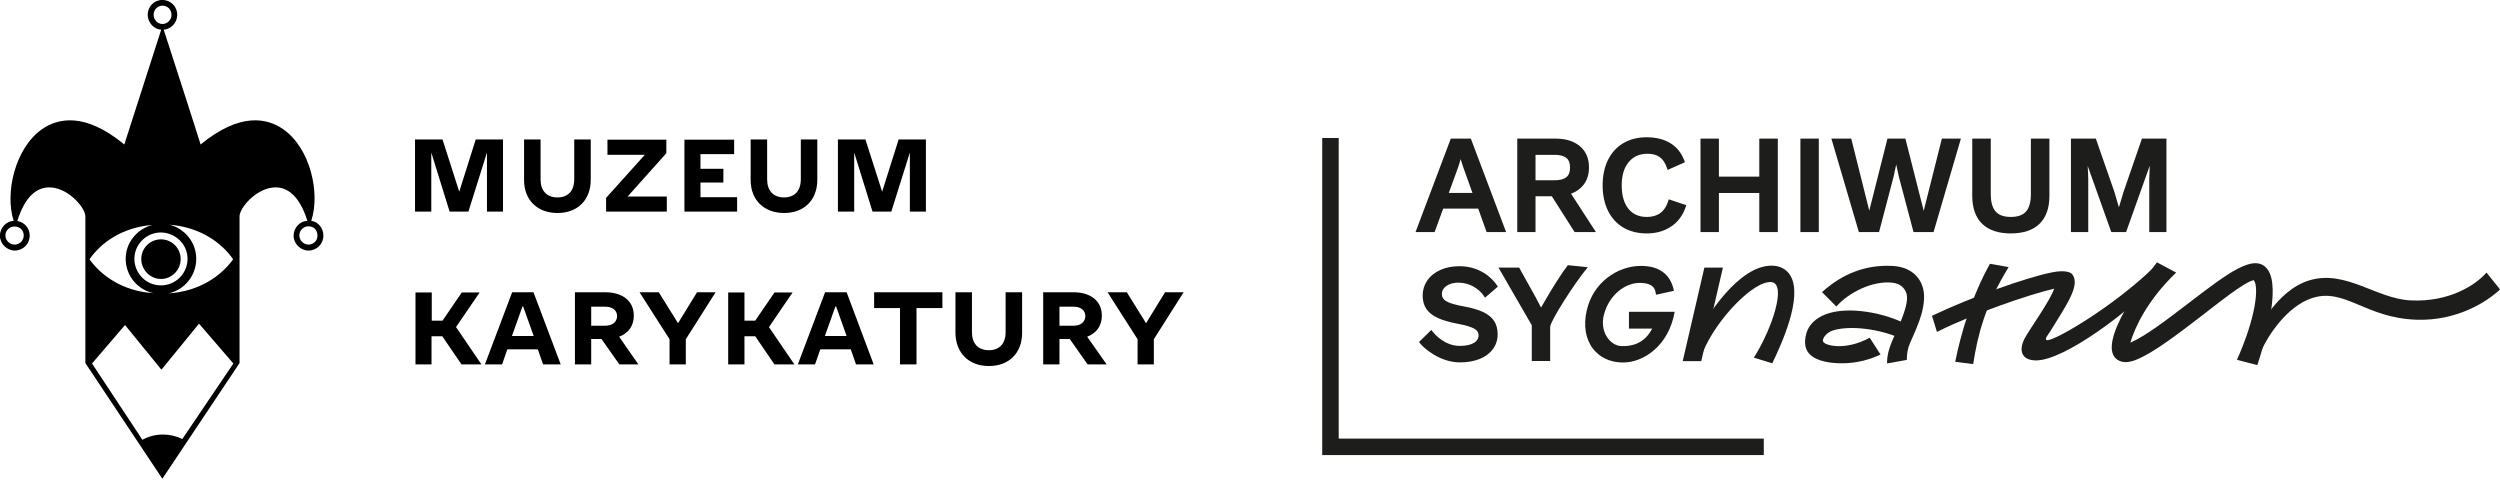 <?xml version="1.0" encoding="UTF-8" standalone="no"?>
<!-- Created with Inkscape (http://www.inkscape.org/) -->

<svg
   width="166.964mm"
   height="32.027mm"
   viewBox="0 0 166.964 32.027"
   version="1.1"
   id="svg5"
   inkscape:version="1.1 (c68e22c387, 2021-05-23)"
   sodipodi:docname="logo.svg"
   xmlns:inkscape="http://www.inkscape.org/namespaces/inkscape"
   xmlns:sodipodi="http://sodipodi.sourceforge.net/DTD/sodipodi-0.dtd"
   xmlns="http://www.w3.org/2000/svg"
   xmlns:svg="http://www.w3.org/2000/svg">
  <sodipodi:namedview
     id="namedview7"
     pagecolor="#ffffff"
     bordercolor="#666666"
     borderopacity="1.0"
     inkscape:pageshadow="2"
     inkscape:pageopacity="0.0"
     inkscape:pagecheckerboard="0"
     inkscape:document-units="mm"
     showgrid="false"
     showguides="true"
     inkscape:guide-bbox="true"
     inkscape:zoom="0.94867184"
     inkscape:cx="288.2978"
     inkscape:cy="230.32201"
     inkscape:window-width="1920"
     inkscape:window-height="1129"
     inkscape:window-x="1912"
     inkscape:window-y="-8"
     inkscape:window-maximized="1"
     inkscape:current-layer="layer1">
    <sodipodi:guide
       position="75.459,22.771"
       orientation="0,-1"
       id="guide957" />
    <sodipodi:guide
       position="54.523,7.647"
       orientation="0,-1"
       id="guide1073" />
  </sodipodi:namedview>
  <defs
     id="defs2" />
  <g
     inkscape:label="Warstwa 1"
     inkscape:groupmode="layer"
     id="layer1"
     transform="translate(-7.374,-101.327)">
    <g
       id="g844"
       transform="matrix(0.153,0,0,0.153,3.788,98.416)"
       style="stroke-width:1.727">
	<path
   class="st0"
   d="m 93.7,140.8 c 4.8,0 8.6,-4 8.6,-8.7 0,-4.8 -3.9,-8.6 -8.6,-8.6 -4.8,0 -8.6,3.9 -8.6,8.6 0,4.7 3.9,8.7 8.6,8.7 z m 64.4,-15 c -2.1,0 -4,-1.8 -4,-4 0,-2.2 1.8,-4 4,-4 2.3,0 3.9,1.7 3.9,4 0.1,2.2 -1.7,4 -3.9,4 z m -32.9,6.4 c 0,-0.1 0,-0.1 0,0 -5.1,7.1 -14.5,14 -28.2,14.9 6.9,-1.5 12.1,-7.7 12.1,-15.1 0,-7.2 -5,-13.2 -11.7,-14.9 13.5,1.1 22.8,7.9 27.8,15.1 0,-0.1 0,-0.1 0,-0.1 z M 103,210.7 c -2.5,-1.3 -5.4,-2 -8.4,-2 -3.3,0 -6.3,0.8 -9,2.3 l -22,-33.3 14.4,-16.8 15.9,19.5 16.4,-20.1 15,17.4 z M 62.5,132.2 v -0.1 c 0,0 0,0 0,0.1 4.9,-7.1 14.1,-13.9 27.5,-15 -6.7,1.7 -11.7,7.7 -11.7,14.8 0,7.4 5.2,13.5 12.1,15 -13.6,-0.9 -22.9,-7.8 -27.9,-14.8 0,-0.1 0,-0.1 0,0 z m 42.8,-0.2 c 0,6.4 -5.2,11.6 -11.6,11.6 -6.4,0 -11.6,-5.2 -11.6,-11.6 0,-6.3 5.2,-11.5 11.6,-11.5 6.4,0.1 11.6,5.2 11.6,11.5 z M 91.6,28.3 c -0.7,-0.8 -1.1,-1.7 -1.1,-2.8 0,-2.2 1.7,-4 3.8,-4 2.3,0 4,1.7 4,4 0,2.2 -1.8,4 -4,4 -1,0 -2,-0.5 -2.7,-1.2 z m -57.8,93.5 c 0,2.2 -1.8,4 -4,4 -2.1,0 -4,-1.8 -4,-4 0,-1.1 0.4,-2.1 1.2,-2.8 0.7,-0.7 1.7,-1.1 2.8,-1.1 2.3,0 4,1.7 4,3.9 z m 125.5,-6.4 c 4,-11.9 -0.3,-31.7 -12.3,-40 -6.9,-4.8 -18.7,-7.5 -36,6.7 C 110.6,80.5 96.2,36 94.9,32 c 3.3,-0.3 5.9,-3.1 5.9,-6.5 0,-3.7 -2.9,-6.5 -6.5,-6.5 -3.6,0 -6.4,2.9 -6.4,6.5 0,1.7 0.7,3.3 1.9,4.6 1.1,1.1 2.5,1.8 4,1.9 -1.3,4 -15.6,48.5 -16.1,50.1 -17.2,-14.2 -29,-11.5 -35.9,-6.7 -11.9,8.3 -16.3,28.1 -12.4,40 -1.5,0.1 -3,0.8 -4.1,1.9 -1.2,1.2 -1.9,2.9 -1.9,4.6 0,3.5 3,6.5 6.5,6.5 3.6,0 6.5,-2.9 6.5,-6.5 0,-3.3 -2.3,-5.9 -5.4,-6.4 3.2,-10.4 8.5,-15.4 15.3,-14.6 7.6,0.9 14.2,8.8 14.4,12.4 v 64.2 L 94.3,228 128,177.5 v -64.2 c 0.2,-3.6 6.8,-11.5 14.4,-12.4 6.7,-0.8 12,4.2 15.2,14.5 -3.4,0.2 -6,3.1 -6,6.5 0,3.5 3,6.5 6.5,6.5 3.6,0 6.5,-2.9 6.5,-6.5 0,-3.3 -2.2,-6 -5.3,-6.5 z"
   id="path838"
   style="stroke-width:1.727" />

	<path
   d="m 204.7,178.1 h 7.1 v -12.3 h 4.7 l 8.4,12.3 h 8.7 l -11.1,-16.3 10.3,-15.1 H 225 l -8.4,12.3 h -4.7 v -12.3 h -7.1 v 31.4 z m 30.4,0 h 7.5 l 2.3,-6.6 h 13.3 l 2.3,6.6 h 7.7 L 256.3,146.6 H 247 Z m 11.8,-12.4 4.6,-12.9 h 0.3 l 4.6,12.9 z m 27.5,12.4 h 7.1 V 167 h 4.5 l 7.8,11.1 h 8.3 L 293.7,166 c 4,-1.5 6.4,-4.7 6.4,-9.2 0,-6.3 -4.8,-10.2 -12.5,-10.2 h -13.2 z m 7.1,-16.9 v -8.3 h 6.2 c 3.1,0 5.1,1.6 5.1,4.1 0,2.5 -2,4.2 -5.1,4.2 z m 34.1,16.9 h 7.2 v -11 l 13,-20.5 h -8.1 l -8.3,13.5 -8.4,-13.5 h -8.4 l 13.1,20.5 v 11 z m 25.7,0 h 7.1 v -12.3 h 4.7 l 8.4,12.3 h 8.7 l -11.1,-16.3 10.3,-15.1 h -7.9 l -8.4,12.3 h -4.7 v -12.3 h -7.1 z m 30.4,0 h 7.5 l 2.3,-6.6 h 13.3 l 2.3,6.6 h 7.7 L 393,146.6 h -9.4 z m 11.8,-12.4 4.6,-12.9 h 0.3 l 4.6,12.9 z m 32.8,12.4 h 7.2 v -24.6 h 11.3 v -6.9 H 405 v 6.9 h 11.3 z m 38.8,0.7 c 8.8,0 14.5,-5.7 14.5,-14.5 v -17.7 h -7.2 V 164 c 0,5 -2.7,7.9 -7.3,7.9 -4.7,0 -7.4,-2.9 -7.4,-7.9 v -17.4 h -7.2 v 17.7 c 0.1,8.8 5.8,14.5 14.6,14.5 z m 23.7,-0.7 h 7.1 V 167 h 4.5 l 7.8,11.1 h 8.3 L 498,166 c 4,-1.5 6.4,-4.7 6.4,-9.2 0,-6.3 -4.8,-10.2 -12.4,-10.2 h -13.2 z m 7.1,-16.9 v -8.3 h 6.2 c 3.1,0 5.1,1.6 5.1,4.1 0,2.5 -2,4.2 -5.1,4.2 z m 34,16.9 h 7.2 v -11 l 13,-20.5 H 532 l -8.3,13.5 -8.4,-13.5 h -8.4 l 13.1,20.5 v 11 z"
   id="path840"
   style="stroke-width:1.727" />

	<path
   d="m 204.7,111.4 h 7 V 85.6 l 8,25.8 h 8.2 L 236,85.6 v 25.8 h 7 V 79.9 h -11.9 l -7.2,22.8 -7.3,-22.8 h -12 v 31.5 z m 62.1,0.6 c 8.8,0 14.5,-5.7 14.5,-14.5 V 79.9 h -7.2 v 17.4 c 0,5 -2.7,7.9 -7.3,7.9 -4.7,0 -7.4,-2.9 -7.4,-7.9 V 79.9 h -7.2 v 17.7 c 0,8.7 5.7,14.4 14.6,14.4 z m 21.2,-0.6 h 26.5 v -6.6 H 297.4 L 314.3,85.9 V 80 h -25.7 v 6.6 h 16.3 L 288,105.4 Z m 34.2,0 h 23 v -6.3 h -16 v -6.4 h 10 v -6 h -10 v -6.4 h 14.7 V 80 h -21.7 z m 43.5,0.6 c 8.8,0 14.5,-5.7 14.5,-14.5 V 79.9 H 373 v 17.4 c 0,5 -2.7,7.9 -7.3,7.9 -4.7,0 -7.4,-2.9 -7.4,-7.9 V 79.9 h -7.2 v 17.7 c 0,8.7 5.8,14.4 14.6,14.4 z m 23.6,-0.6 h 7 V 85.6 l 8,25.8 h 8.2 l 8.1,-25.8 v 25.8 h 7 V 79.9 h -11.9 l -7.2,22.8 -7.3,-22.8 h -12 v 31.5 z"
   id="path842"
   style="stroke-width:1.727" />

</g>
    <g
       id="g918"
       transform="matrix(0.185,0,0,0.185,16.656,48.178)"
       style="stroke-width:1.43">
	<g
   id="g896"
   style="stroke-width:1.43">
		<g
   id="g858"
   style="stroke-width:1.43">
			<path
   fill="#1d1d1b"
   d="M 493.539,371.071 H 486.5 l -3.038,-8.477 H 470.82 l -3.088,8.477 h -6.89 l 12.729,-33.738 h 7.239 z m -20.691,-14.135 h 8.546 l -3.39,-9.455 -0.872,-2.762 -0.791,2.629 z"
   id="path856"
   style="stroke-width:1.967" />

		</g>

		<g
   id="g862"
   style="stroke-width:1.43">
			<path
   fill="#1d1d1b"
   d="m 525.959,371.071 h -7.695 l -8.233,-12.935 h -5.876 v 12.935 h -6.591 v -33.738 h 13.88 c 3.647,0 6.587,0.923 8.732,2.739 2.181,1.848 3.286,4.424 3.286,7.662 0,2.467 -0.651,4.564 -1.935,6.232 -1.111,1.45 -2.64,2.541 -4.549,3.258 z m -21.805,-18.696 h 6.848 c 1.946,0 3.396,-0.382 4.309,-1.138 0.885,-0.733 1.314,-1.863 1.314,-3.455 0,-1.592 -0.43,-2.722 -1.314,-3.455 -0.913,-0.756 -2.363,-1.138 -4.309,-1.138 h -6.848 z"
   id="path860"
   style="stroke-width:1.967" />

		</g>

		<g
   id="g866"
   style="stroke-width:1.43">
			<path
   fill="#1d1d1b"
   d="m 544.323,371.562 c -3.216,0 -6.055,-0.709 -8.438,-2.104 -2.396,-1.405 -4.27,-3.449 -5.566,-6.075 -1.282,-2.6 -1.934,-5.687 -1.934,-9.179 0,-3.492 0.651,-6.581 1.934,-9.178 1.297,-2.628 3.17,-4.673 5.566,-6.076 2.385,-1.399 5.207,-2.106 8.39,-2.106 3.348,0 6.215,0.711 8.521,2.11 2.332,1.418 4.038,3.531 5.069,6.282 l 0.23,0.616 -6.249,2.783 -0.247,-0.725 c -0.603,-1.777 -1.474,-3.091 -2.59,-3.897 -1.115,-0.807 -2.609,-1.216 -4.441,-1.216 -2.848,0 -5.055,0.97 -6.744,2.964 -1.694,2.001 -2.554,4.84 -2.554,8.443 0,3.64 0.82,6.491 2.439,8.477 1.605,1.97 3.785,2.927 6.662,2.927 1.931,0 3.563,-0.479 4.854,-1.43 1.291,-0.951 2.236,-2.38 2.81,-4.248 l 0.21,-0.687 6.342,2.114 -0.225,0.664 c -1.025,3.045 -2.808,5.422 -5.298,7.074 -2.474,1.637 -5.415,2.467 -8.741,2.467 z"
   id="path864"
   style="stroke-width:1.967" />

		</g>

		<g
   id="g870"
   style="stroke-width:1.43">
			<path
   fill="#1d1d1b"
   d="m 591.624,371.071 h -6.689 v -14.112 h -14.578 v 14.112 h -6.64 v -33.738 h 6.64 v 13.722 h 14.578 v -13.722 h 6.689 z"
   id="path868"
   style="stroke-width:1.967" />

		</g>

		<g
   id="g874"
   style="stroke-width:1.43">
			<path
   fill="#1d1d1b"
   d="m 606.422,371.071 h -6.64 v -33.738 h 6.64 z"
   id="path872"
   style="stroke-width:1.967" />

		</g>

		<g
   id="g878"
   style="stroke-width:1.43">
			<path
   fill="#1d1d1b"
   d="m 647.851,371.071 h -7.235 l -5.283,-19.923 -0.967,-4.451 -0.959,4.419 -5.239,19.954 h -7.285 l -9.918,-33.738 h 7.163 l 6.514,26.011 6.56,-26.011 h 6.479 l 6.608,26.072 6.563,-26.072 h 6.866 z"
   id="path876"
   style="stroke-width:1.967" />

		</g>

		<g
   id="g882"
   style="stroke-width:1.43">
			<path
   fill="#1d1d1b"
   d="m 675.748,371.562 c -4.48,0 -7.957,-1.161 -10.336,-3.455 -2.385,-2.297 -3.594,-5.707 -3.594,-10.131 v -20.644 h 6.689 v 20.006 c 0,2.882 0.592,5.008 1.76,6.323 1.146,1.291 2.989,1.945 5.48,1.945 2.49,0 4.334,-0.654 5.48,-1.945 1.167,-1.314 1.759,-3.44 1.759,-6.323 v -20.006 h 6.689 v 20.644 c 0,4.424 -1.209,7.834 -3.595,10.131 -2.376,2.294 -5.852,3.455 -10.332,3.455 z"
   id="path880"
   style="stroke-width:1.967" />

		</g>

		<g
   id="g886"
   style="stroke-width:1.43">
			<path
   fill="#1d1d1b"
   d="m 731.917,371.071 h -6.199 v -19.416 l 0.175,-4.544 -8.539,23.96 h -5.348 l -8.511,-23.88 0.195,4.433 10e-4,19.447 h -6.248 v -33.738 h 8.986 l 6.681,19.188 1.649,5.629 1.677,-5.6 6.64,-19.217 h 8.841 z"
   id="path884"
   style="stroke-width:1.967" />

		</g>

		<g
   id="g890"
   style="stroke-width:1.43">
			<path
   fill="#1d1d1b"
   d="m 476.896,418.115 c -7.327,0 -13.363,-5.241 -14.801,-7.367 l 4.455,-4.35 c 1.434,2.026 5.104,5.762 10.298,5.762 2.179,0 3.896,-0.37 5.102,-1.099 1.109,-0.67 1.648,-1.59 1.648,-2.81 0,-0.92 -0.475,-1.652 -1.451,-2.243 -1.114,-0.673 -3.14,-1.284 -6.017,-1.822 -3.016,-0.565 -5.462,-1.274 -7.27,-2.112 -1.875,-0.867 -3.267,-1.972 -4.136,-3.285 -0.874,-1.319 -1.317,-2.933 -1.317,-4.798 0,-1.96 0.552,-3.772 1.64,-5.388 1.079,-1.604 2.65,-2.888 4.672,-3.821 1.995,-0.92 4.344,-1.388 6.981,-1.388 7.625,0 12.022,4.571 13.523,6.887 l 0.323,0.499 -4.637,3.986 c -1.086,-2.056 -4.298,-5.204 -9.161,-5.417 -2.09,-0.092 -3.718,0.409 -4.834,1.216 -1.058,0.765 -1.572,1.711 -1.572,2.888 0,1.061 0.487,1.887 1.488,2.521 1.126,0.718 3.218,1.351 6.217,1.887 2.955,0.532 5.346,1.218 7.106,2.042 1.827,0.852 3.185,1.941 4.037,3.237 0.856,1.304 1.291,2.925 1.291,4.818 0,2.039 -0.591,3.862 -1.758,5.418 -1.151,1.535 -2.778,2.726 -4.834,3.538 -2.017,0.795 -4.371,1.201 -6.993,1.201 z"
   id="path888"
   style="stroke-width:1.967" />

		</g>

		<g
   id="g894"
   style="stroke-width:1.43">
			<path
   fill="#1d1d1b"
   d="m 509.448,417.625 h -6.642 V 404.717 L 490.78,383.886 h 7.451 l 5.982,10.747 1.938,3.688 c 0,0 5.609,-9.997 9.67,-15.299 l 7.206,0.746 c -4.804,5.712 -13.579,19.521 -13.579,21.514 z"
   id="path892"
   style="stroke-width:1.967" />

		</g>

	</g>

	<path
   fill="#1d1d1b"
   d="m 535.82,418.154 c -0.268,0 -0.532,-0.006 -0.797,-0.016 -4.202,-0.165 -7.806,-1.937 -10.146,-4.99 -2.67,-3.482 -3.468,-8.361 -2.247,-13.734 2.382,-10.485 11.224,-15.69 18.432,-16.09 7.314,-0.397 11.811,2.689 13.057,8.948 l -6.496,1.437 c -0.156,-1.84 -0.624,-4.396 -6.205,-4.271 -4.895,0.109 -10.629,4.207 -12.552,11.394 -1.665,6.222 2.231,11.234 6.223,11.397 3.804,0.156 8.349,-0.859 11.193,-6.315 h -8.397 v -6.057 h 16.512 c -2.192,12.434 -11.391,18.297 -18.577,18.297 z"
   id="path898"
   style="stroke-width:1.967" />

	<path
   fill="#1d1d1b"
   d="m 589.611,418.458 -6.634,-2.053 c 6.638,-10.478 11.887,-26.597 6.414,-27.263 -6.297,-0.767 -19.945,13.326 -24.842,25.299 l -4.615,-1.826 c 6.097,-11.954 17.716,-29.404 29.447,-29.42 0.005,0 0.01,0 0.016,0 2.957,0 5.35,1.255 6.735,3.536 4.799,7.894 -3.576,25.612 -6.521,31.727 z"
   id="path900"
   style="stroke-width:1.967" />

	<path
   fill="#1d1d1b"
   d="m 614.794,418.443 c -4.424,0 -8.685,-0.782 -11.13,-2.783 -2.37,-1.94 -2.591,-4.739 -1.775,-7.888 0.821,-3.175 3.432,-5.628 6.901,-6.979 8.443,-3.283 22.072,-0.337 29.405,3.654 l -2.295,4.992 c -7.234,-3.324 -18.066,-4.815 -24.303,-2.872 -2.091,0.652 -3.681,2.387 -3.703,3.722 -0.03,1.791 8.19,3.778 16.89,-1.086 l 3.929,6.08 c -3.249,1.53 -8.03,3.16 -13.919,3.16 z"
   id="path902"
   style="stroke-width:1.967" />

	<path
   fill="#1d1d1b"
   d="m 684.927,417.404 c -5.362,0 -6.407,-3.572 -4.24,-7.857 1.342,-2.651 9.5,-14.088 10.705,-18.038 -8.966,2.058 -28.997,8.933 -42.319,15.597 l -1.786,-5.816 c 14.13,-6.73 34.045,-13.847 43.396,-15.688 4.188,-0.822 6.593,-0.218 7.318,0.803 2.751,3.876 -1.745,10.393 -8.121,20.659 -0.407,0.655 -2.463,3.067 -0.909,3.036 3.204,-0.064 23.833,-12.255 38.077,-25.991 l 3.535,2.738 c -11.536,12.813 -35.618,30.555 -45.656,30.557 z"
   id="path904"
   style="stroke-width:1.967" />

	<path
   fill="#1d1d1b"
   d="m 764.721,419.101 -7.354,-1.916 c 6.628,-14.733 8.094,-26.064 6.099,-28.746 -3.343,0.54 -13.1,8.48 -19.657,13.502 -7.972,6.1 -16.213,12.409 -22.395,15.058 -4.738,2.032 -7.104,0.655 -8.255,-0.855 -5.724,-7.525 15.117,-33.848 15.351,-34.138 l 6.915,3.69 c -10.318,9.91 -14.825,19.559 -16.539,25.301 5.433,-2.34 13.328,-8.383 20.964,-14.227 14.396,-11.018 23.91,-18.302 28.512,-12.3 5.142,6.707 -1.409,27.967 -3.641,34.631 z"
   id="path906"
   style="stroke-width:1.967" />

	<path
   fill="#1d1d1b"
   d="m 766.373,413.442 -4.558,-0.97 c 2.172,-4.813 9.545,-20.43 21.861,-24.023 13.039,-3.806 23.915,6.622 36.283,7.28 13.771,0.732 23.458,-5.378 27.499,-10.033 l 4.896,6.079 c -4.614,4.355 -15.391,11.434 -30.182,10.937 -18.471,-0.622 -25.889,-11.647 -37.653,-7.824 -9.172,2.983 -15.984,13.763 -18.146,18.554 z"
   id="path908"
   style="stroke-width:1.967" />

	<polygon
   fill="#1d1d1b"
   points="557.293,417.656 563.987,417.656 571.808,383.897 565.113,383.897 "
   id="polygon910"
   style="stroke-width:1.967" />

	<path
   fill="#1d1d1b"
   d="m 633.512,408.99 c -1.866,4.109 -2.451,6.658 -2.449,9.508 2.037,-0.414 5.041,-0.85 7.133,-1.275 0,-2.281 0.307,-4.182 1.232,-6.278 2.701,-6.108 7.606,-16.01 3.315,-22.599 -1.31,-2.009 -3.923,-4.783 -9.978,-5.064 -9.703,-0.447 -18.052,3.007 -25.19,9.471 l 5.185,5.191 c 4.472,-5.098 13.099,-9.377 20.193,-8.6 2.628,0.289 4.233,1.6 5.004,3.58 1.333,3.419 -1.88,10.416 -4.445,16.066 z"
   id="path912"
   style="stroke-width:1.967" />

	<path
   fill="#1d1d1b"
   d="m 662.151,418.731 c 1.703,-10.882 4.332,-21.201 12.795,-35.006 l -6.733,-1.212 c -6.587,11.704 -10.589,25.531 -12.542,35.396 z"
   id="path914"
   style="stroke-width:1.967" />

	<polygon
   fill="#1d1d1b"
   points="427.157,451.574 427.157,337.106 433.102,337.106 433.102,445.628 586.562,445.628 586.562,451.574 "
   id="polygon916"
   style="stroke-width:1.967" />

</g>
  </g>
  <style
     type="text/css"
     id="style836">
	.st0{fill-rule:evenodd;clip-rule:evenodd;}
</style>
</svg>
